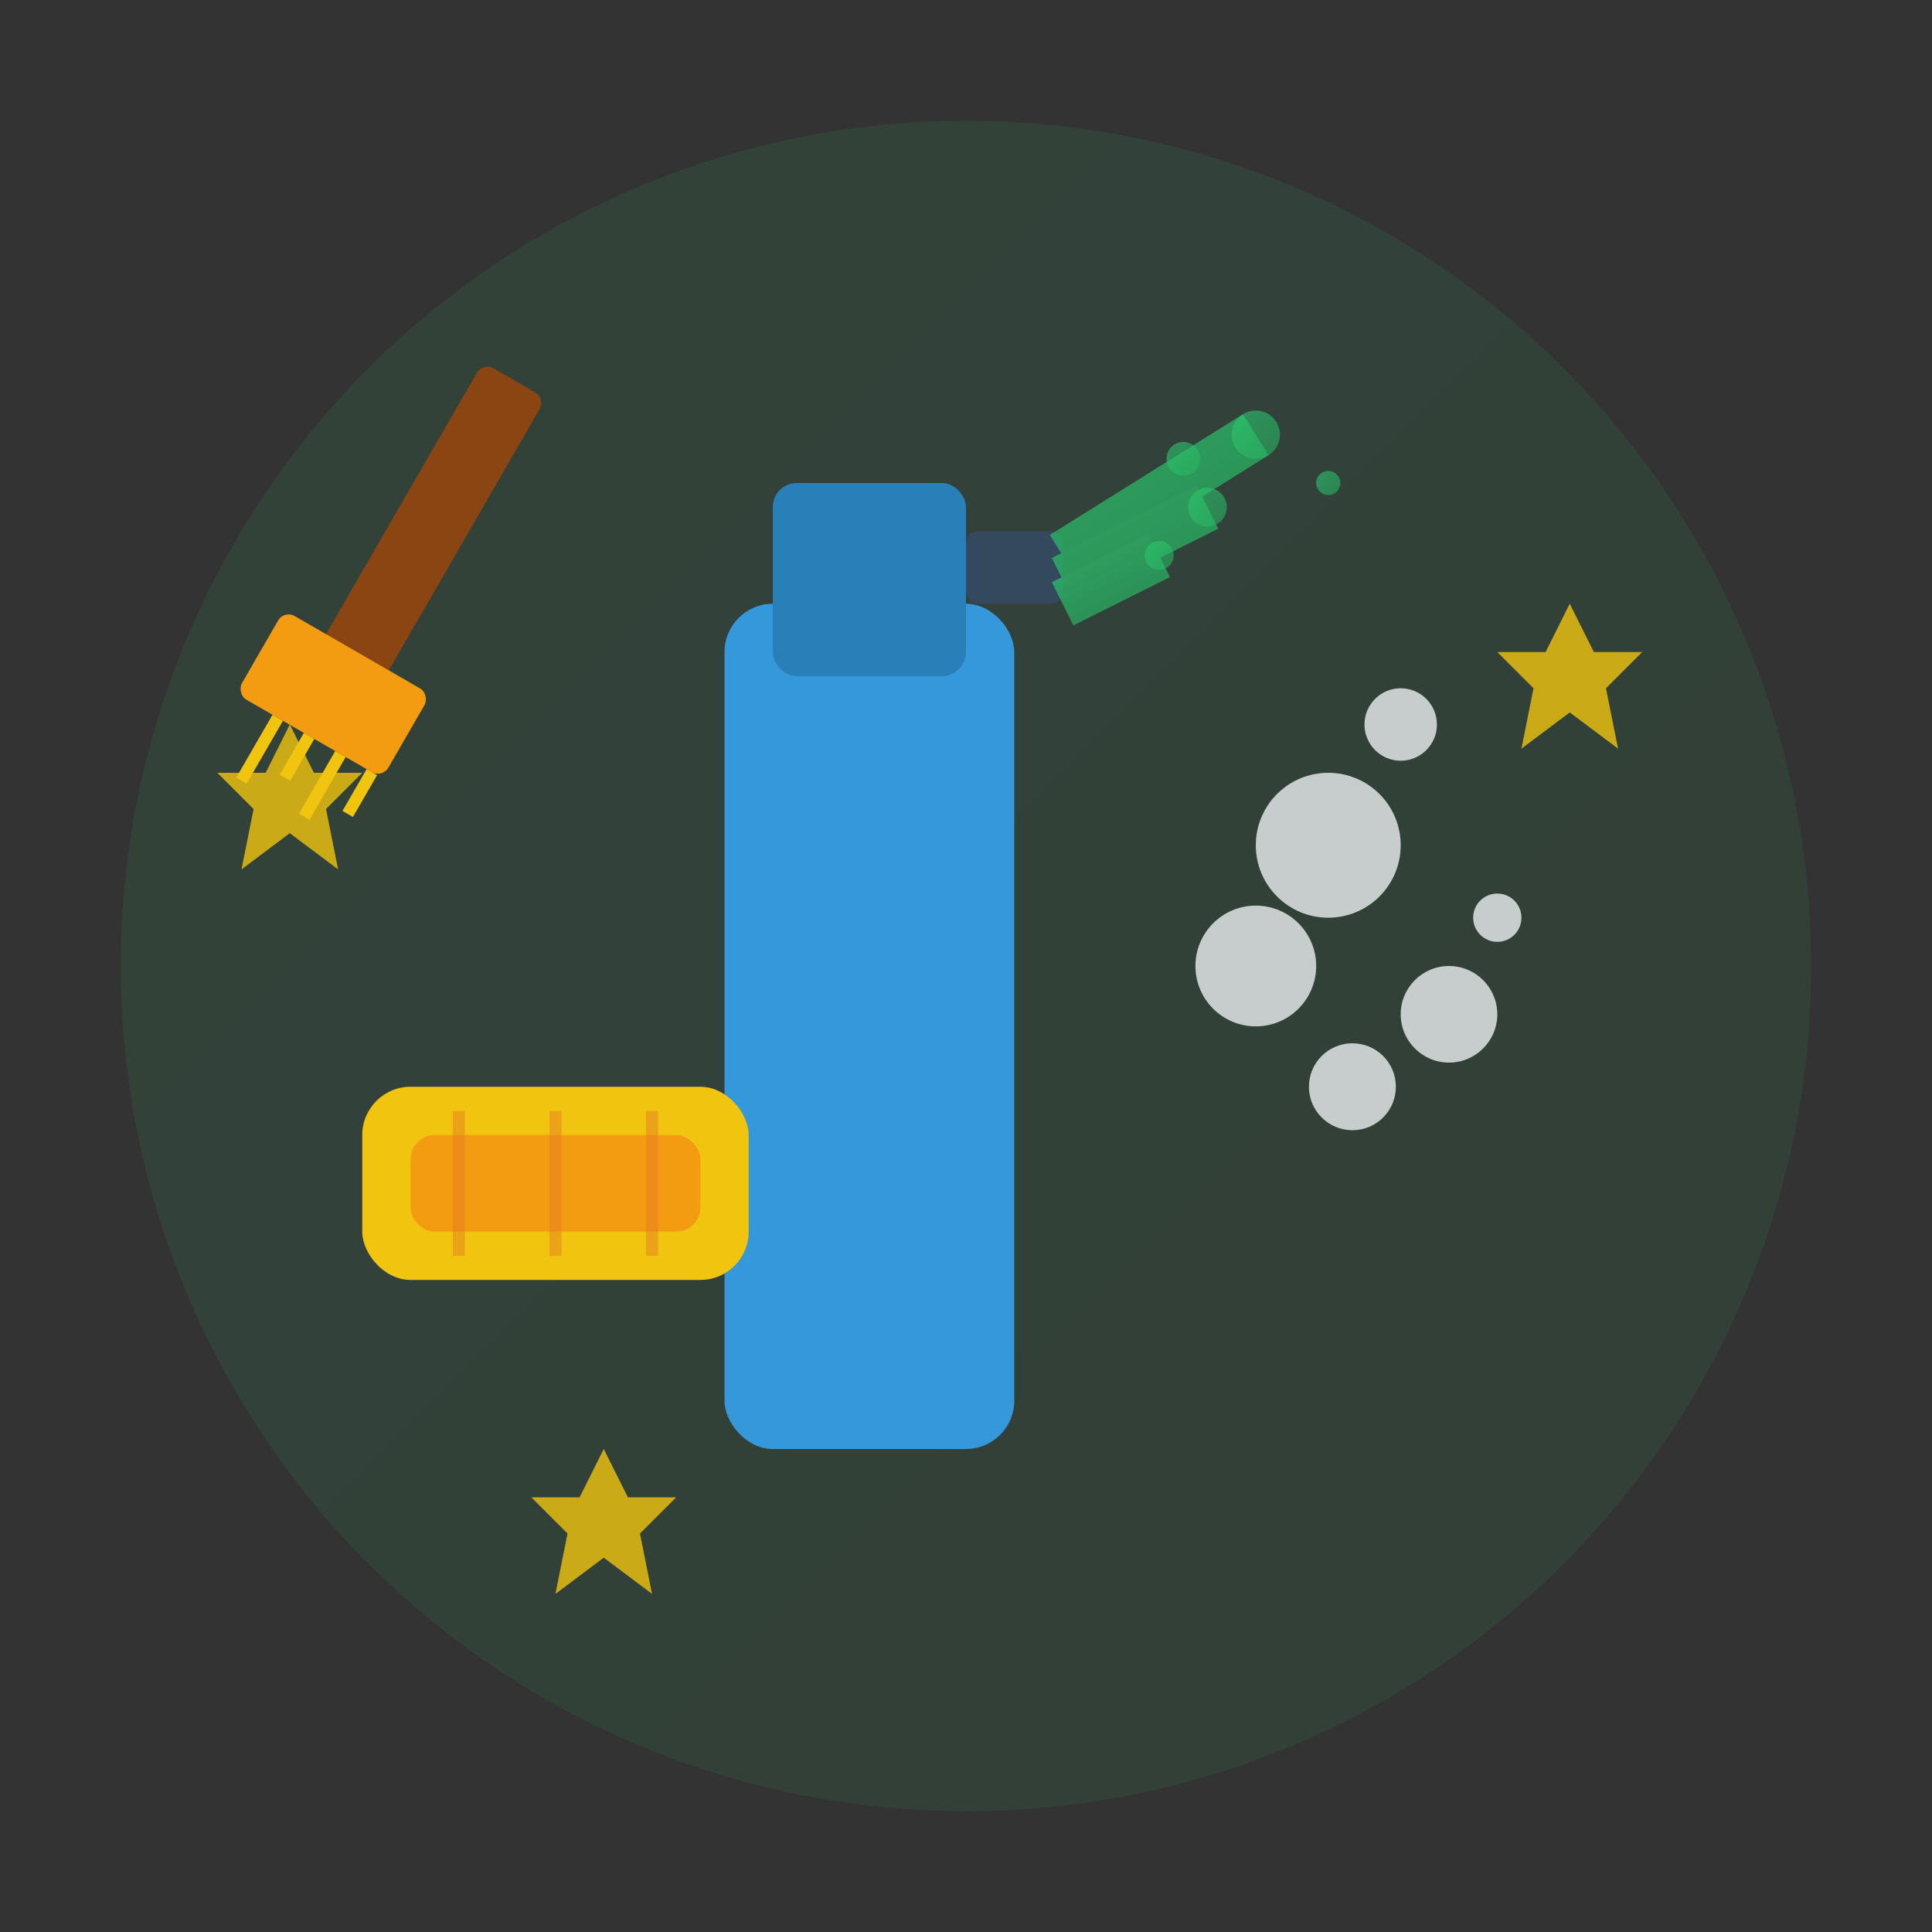 <svg width="80" height="80" viewBox="0 0 80 80" fill="none" xmlns="http://www.w3.org/2000/svg">
  <rect x="0" y="0" width="80" height="80" fill="#333333" stroke="none"/>
  <defs>
    <linearGradient id="cleanGradient" x1="0%" y1="0%" x2="100%" y2="100%">
      <stop offset="0%" style="stop-color:#2ecc71;stop-opacity:1" />
      <stop offset="100%" style="stop-color:#27ae60;stop-opacity:1" />
    </linearGradient>
  </defs>
  
  <!-- Background circle -->
  <circle cx="40" cy="40" r="35" fill="url(#cleanGradient)" opacity="0.1"/>
  
  <!-- Spray bottle -->
  <rect x="30" y="25" width="12" height="35" fill="#3498db" rx="2"/>
  <rect x="32" y="20" width="8" height="8" fill="#2980b9" rx="1"/>
  
  <!-- Spray nozzle -->
  <rect x="40" y="22" width="4" height="3" fill="#34495e" rx="0.5"/>
  
  <!-- Spray effect -->
  <g stroke="url(#cleanGradient)" stroke-width="2" fill="none" opacity="0.7">
    <line x1="44" y1="23" x2="52" y2="18"/>
    <line x1="44" y1="24" x2="50" y2="21"/>
    <line x1="44" y1="25" x2="48" y2="23"/>
  </g>
  
  <!-- Spray droplets -->
  <g fill="url(#cleanGradient)" opacity="0.6">
    <circle cx="52" cy="18" r="1"/>
    <circle cx="50" cy="21" r="0.8"/>
    <circle cx="48" cy="23" r="0.6"/>
    <circle cx="55" cy="20" r="0.5"/>
    <circle cx="49" cy="19" r="0.7"/>
  </g>
  
  <!-- Cleaning cloth/sponge -->
  <g transform="translate(15,45)">
    <rect x="0" y="0" width="16" height="8" fill="#f1c40f" rx="2"/>
    <rect x="2" y="2" width="12" height="4" fill="#f39c12" rx="1"/>
    <!-- Cloth texture -->
    <g stroke="#e67e22" stroke-width="0.5" opacity="0.5">
      <line x1="4" y1="1" x2="4" y2="7"/>
      <line x1="8" y1="1" x2="8" y2="7"/>
      <line x1="12" y1="1" x2="12" y2="7"/>
    </g>
  </g>
  
  <!-- Bubbles -->
  <g fill="#ecf0f1" opacity="0.8">
    <circle cx="55" cy="35" r="3"/>
    <circle cx="60" cy="42" r="2"/>
    <circle cx="58" cy="30" r="1.5"/>
    <circle cx="52" cy="40" r="2.5"/>
    <circle cx="62" cy="38" r="1"/>
    <circle cx="56" cy="45" r="1.8"/>
  </g>
  
  <!-- Brush -->
  <g transform="translate(20,15) rotate(30)">
    <rect x="0" y="0" width="3" height="15" fill="#8b4513" rx="0.5"/>
    <rect x="-2" y="13" width="7" height="4" fill="#f39c12" rx="0.5"/>
    <!-- Bristles -->
    <g stroke="#f1c40f" stroke-width="0.5">
      <line x1="0" y1="17" x2="0" y2="20"/>
      <line x1="1.5" y1="17" x2="1.5" y2="19"/>
      <line x1="3" y1="17" x2="3" y2="20"/>
      <line x1="4.5" y1="17" x2="4.5" y2="19"/>
    </g>
  </g>
  
  <!-- Sparkles for cleanliness -->
  <g fill="#f1c40f" opacity="0.8">
    <path d="M65,25 L66,27 L68,27 L66.5,28.5 L67,31 L65,29.5 L63,31 L63.5,28.5 L62,27 L64,27 Z"/>
    <path d="M25,60 L26,62 L28,62 L26.5,63.5 L27,66 L25,64.5 L23,66 L23.5,63.5 L22,62 L24,62 Z"/>
    <path d="M12,30 L13,32 L15,32 L13.5,33.5 L14,36 L12,34.5 L10,36 L10.5,33.5 L9,32 L11,32 Z"/>
  </g>
</svg>
